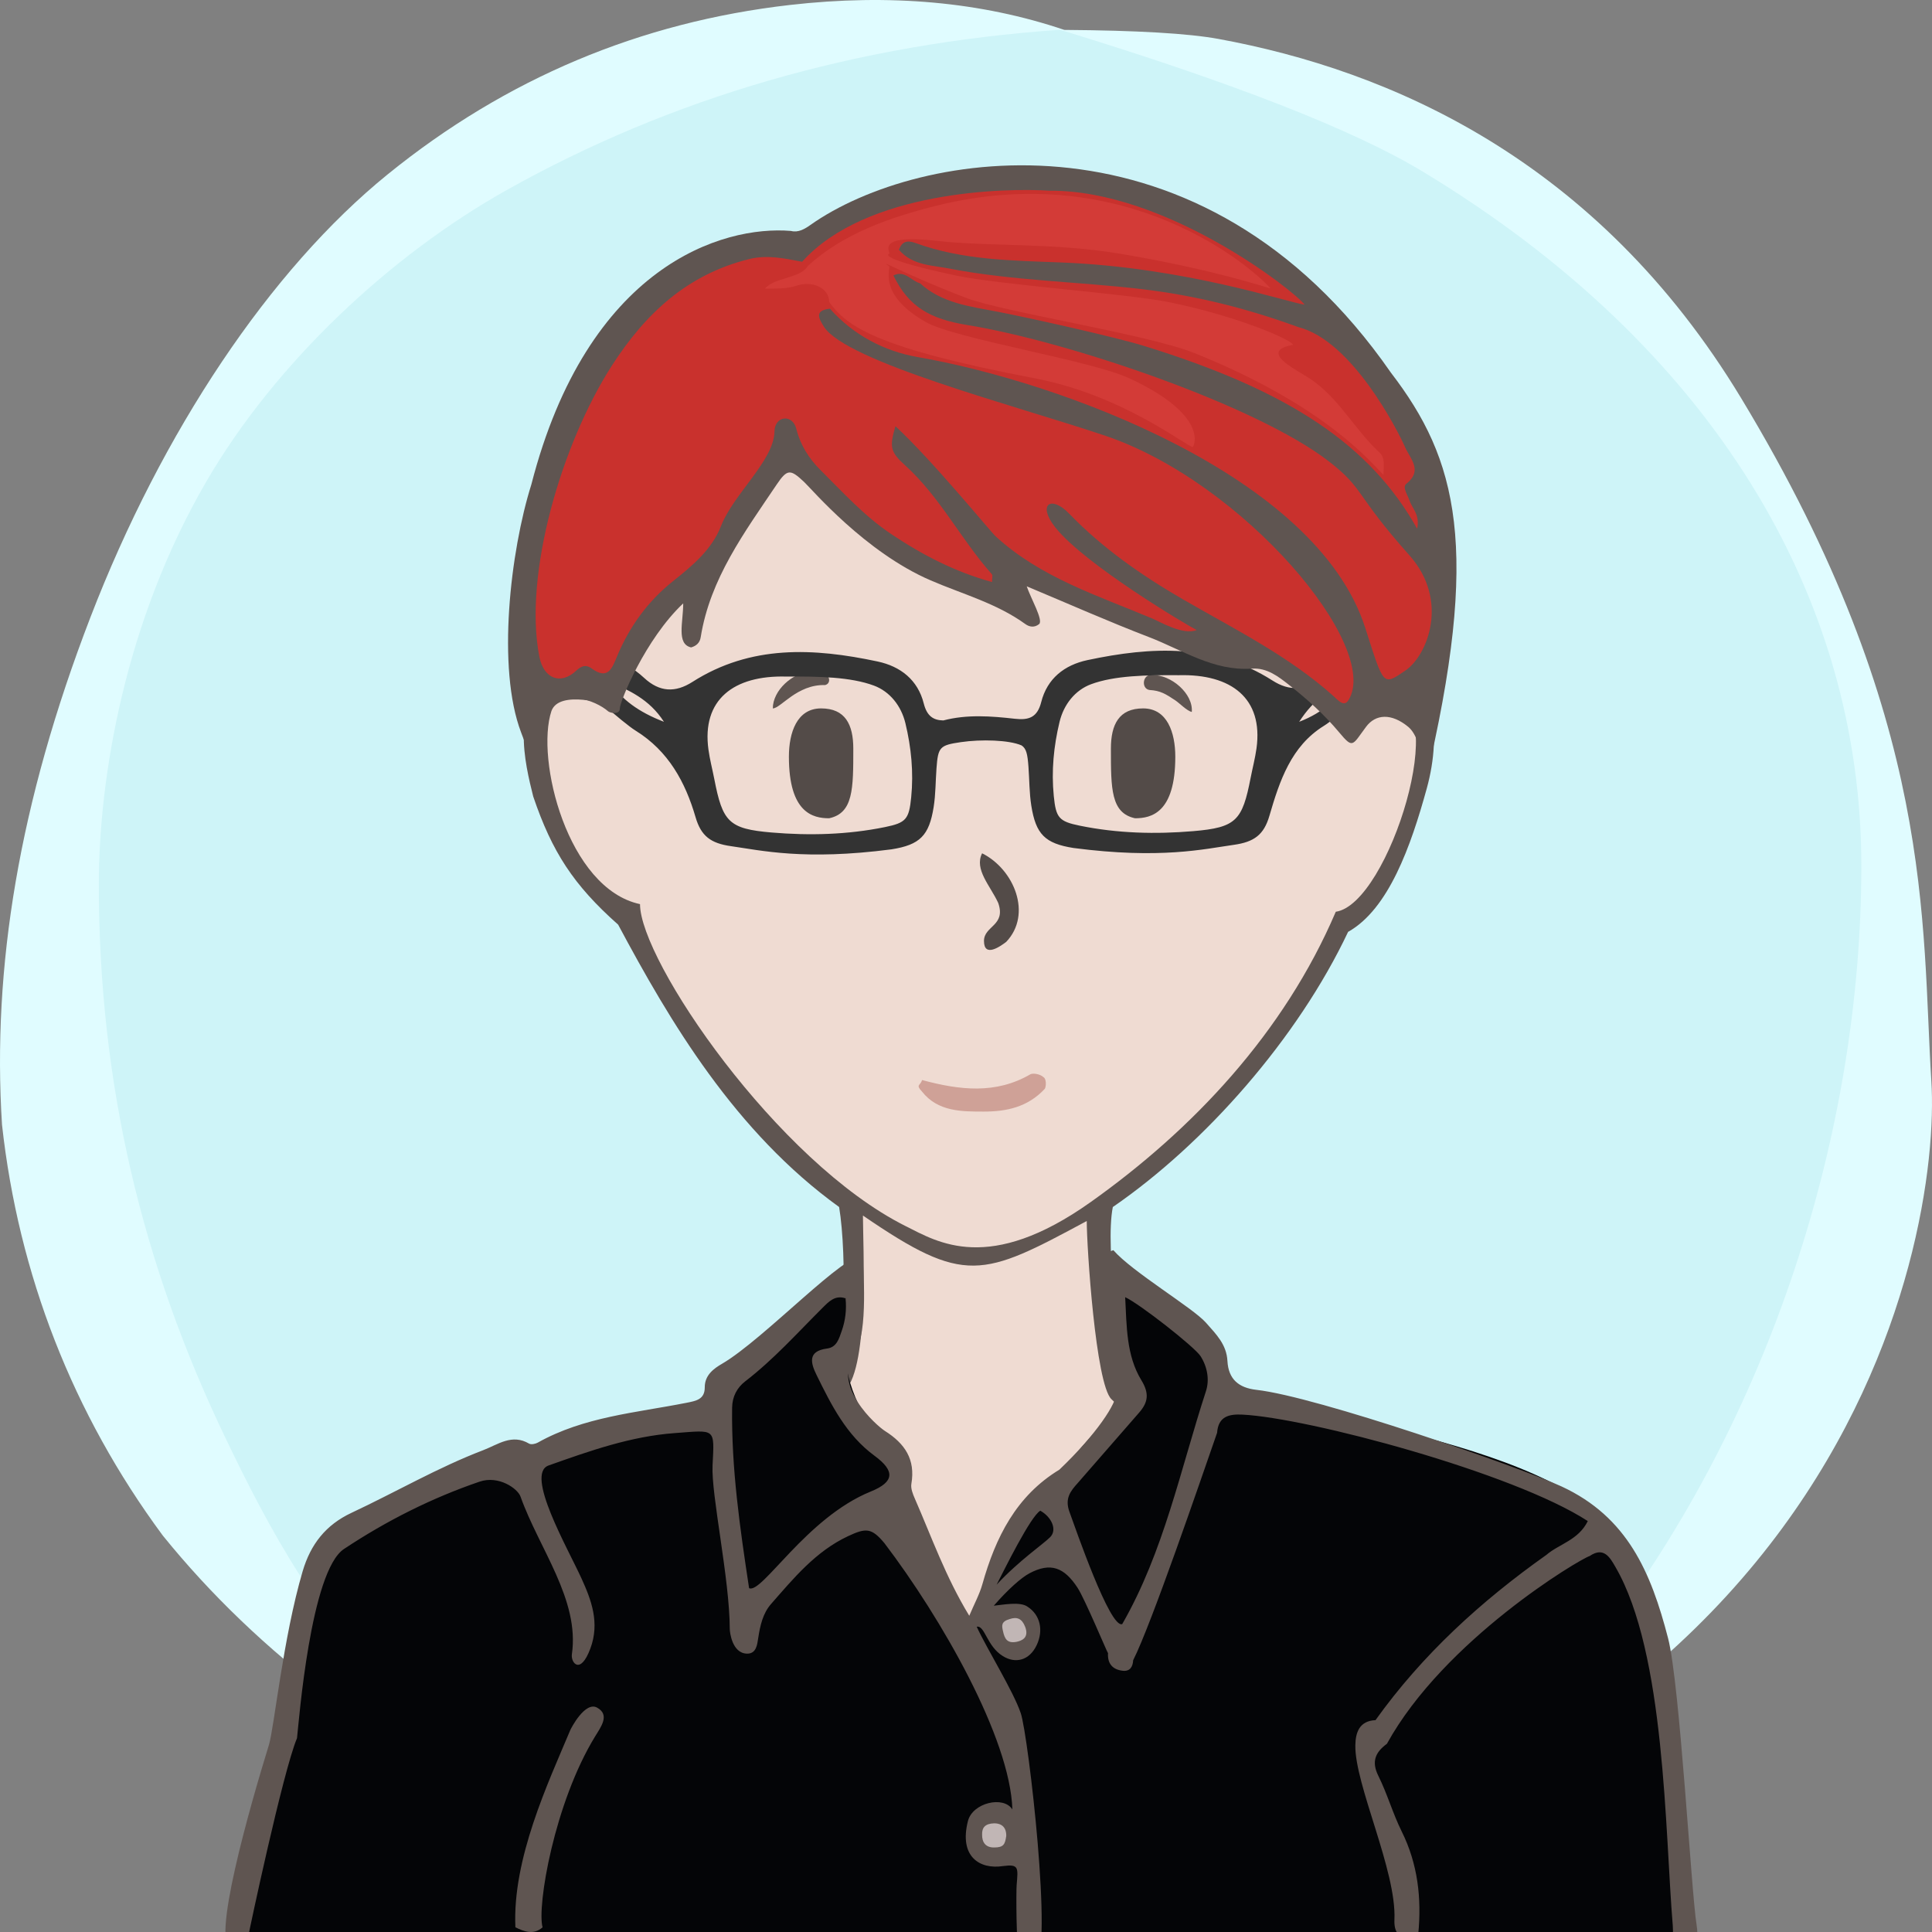 <?xml version="1.0" encoding="UTF-8"?><svg width="240" height="240" viewBox="0 0 240 240" version="1.1" xmlns="http://www.w3.org/2000/svg" xmlns:xlink="http://www.w3.org/1999/xlink"><rect x="0" y="0" width="240" height="240" fill="#808080" stroke="none"/><defs><path id="bg-layer-1" d="M239.919,134.308 C241.162,153.816 229.215,227.784 119.966,239.778 C107.376,240.801 91.116,238.421 73.512,229.716 L70.166,227.784 C48.166,217.709 32.063,205.380 20.226,190.756 C9.026,175.619 2.295,158.277 0.250,139.719 C-0.993,120.210 2.363,99.697 11.237,76.672 C20.110,53.648 33.526,33.512 48.192,21.632 C62.859,9.752 79.517,2.745 98.132,0.616 C110.542,-0.803 121.903,0.229 132.215,3.714 C141.256,3.779 147.637,4.153 151.360,4.836 C172.633,8.738 198.376,19.798 216.309,49.488 C240.530,89.588 238.676,114.799 239.919,134.308 Z"></path><path id="bg-layer-2" d="M131.682,3.697 C153.137,10.258 168.153,16.128 176.728,21.308 C212.772,43.078 231.222,74.142 231.222,107.547 C231.222,140.935 219.745,176.053 199.239,203.013 C194.350,209.441 186.113,217.023 174.529,225.761 C152.192,235.106 134.015,239.778 120,239.778 C105.985,239.778 88.750,235.544 68.294,227.074 C60.428,221.353 55.199,217.218 52.607,214.671 C39.783,202.071 33.301,189.660 27.998,178.611 C17.633,157.012 12.278,134.629 12.278,109.879 C12.278,96.555 15.529,77.178 25.631,59.817 C34.294,44.927 48.652,31.630 62.877,23.647 C83.417,12.120 106.352,5.470 131.682,3.697 Z"></path></defs><title>Beste Freundin gesucht</title><desc>Profilbild</desc><g id="beste-freundin-gesucht" stroke="none" stroke-width="1" fill="none" fill-rule="evenodd"><g fill="none" fill-rule="evenodd"><use fill="#E0FCFF" xlink:href="#bg-layer-1"></use><use fill="#CEF4F8" xlink:href="#bg-layer-2"></use></g><path d="M204.239,215.941 C203.891,200.941 193.503,185.068 175.905,181.120 C158.308,177.171 142.239,174.941 140.711,171.961 C139.183,168.980 137.239,154.941 138.239,149.941 C149.731,142.039 161.239,128.941 167.466,115.759 C172.494,112.941 175.264,105.123 177.239,97.941 C179.215,90.759 178.060,83.439 172.494,83.439 L170.239,83.439 C170.239,83.439 169.035,73.328 167.239,67.941 C157.239,42.941 134.606,34.061 111.622,37.832 C98.694,40.346 77.146,52.555 73.017,75.720 C72.657,78.413 72.298,84.337 72.298,84.337 C72.298,84.337 69.964,83.800 68.887,84.337 C63.239,86.941 65.239,94.941 66.239,98.941 C68.574,105.820 71.239,109.941 76.787,114.862 C83.239,126.941 91.311,140.604 104.239,149.941 C105.239,155.941 105.049,169.903 102.644,171.422 C100.239,172.941 81.859,175.863 64.239,179.941 C46.620,184.019 35.778,196.163 35.239,213.941 C34.701,231.719 35.239,239.941 35.239,239.941 L201.239,239.941 L204.239,239.941 C204.239,239.941 204.588,230.941 204.239,215.941 Z" fill="#5F5551"></path><path d="M178,184.678 C147,176.356 143,178.678 138.056,173.804 C136.106,171.881 135,154.910 135,151.678 C122,158.678 119.866,159.678 107.197,151 C107.197,154.412 108,169.678 105,172.678 C102,175.678 57,181.322 48,191 C40.647,198.907 38,207.406 38,217.678 C38,220.336 38,239.678 38,239.678 L169.291,239.792 L201,239.819 C201,239.819 209,193 178,184.678 Z" fill="#EFDBD2"></path><path d="M79.505,112.314 C70.505,110.386 66.505,94.314 68.505,88.314 C69.505,85.607 75.616,87.582 75.616,87.582 C75.616,87.582 75.725,70.427 83.505,60.314 C93.505,47.314 108.108,40 122.841,40 C134.505,40 141.654,43.413 150.505,49.314 C168.505,61.314 168.809,87.942 168.809,87.942 C168.809,87.942 171.148,87.176 172.580,87.044 C180.505,86.314 172.580,112.314 165.936,113.261 C159.505,128.314 148.169,140.314 135.505,149.314 C122.841,158.314 116.505,154.314 112.505,152.314 C96.505,144.314 79.505,119.314 79.505,112.314 Z" fill="#EFDBD2"></path><path d="M67.087,240.446 C66.087,231.446 72.087,220.943 72.087,217.446 C72.087,215.446 69.667,211.976 70.087,213.446 C72.087,220.446 63.087,228.446 64.087,240.446 L67.087,240.446 Z" fill="#5F5551"></path><path d="M171.078,240.446 C170.078,231.446 176.078,220.943 176.078,217.446 C176.078,215.446 173.658,212.976 174.078,214.446 C176.078,221.446 167.078,228.446 168.078,240.446 L171.078,240.446 Z" fill="#5F5551" transform="translate(172.039, 227.223) scale(-1, 1) translate(-172.039, -227.223) "></path><path d="M141,101.648 C138,101 138,98 138,93 C138,90 139,88 142,88 C145,88 146,91 146,94 C146,101 143,101.648 141,101.648 Z" fill="#534B48"></path><path d="M101,101.648 C98,101 98,98 98,93 C98,90 99,88 102,88 C105,88 106,91 106,94 C106,101 103,101.648 101,101.648 Z" fill="#534B48" transform="translate(102.000, 94.824) scale(-1, 1) translate(-102.000, -94.824) "></path><path d="M128.004,133.448 C128.363,133.267 129.261,133.448 129.620,133.807 C129.980,133.985 129.980,134.883 129.800,135.244 C127.645,137.576 124.944,138.084 122.222,138.084 C119.500,138.084 116.512,138.115 114.537,135.603 C113.687,134.698 114.358,134.883 114.537,134.165 C119.206,135.422 123.695,135.960 128.004,133.448 Z" fill="#CFA197"></path><path d="M125,117 C124.252,117.573 122.234,119 122.234,116.888 C122.234,115 125,115 124,112.162 C123,110 121,108 122,106 C126,108 128.252,113.573 125,117 Z" fill="#534B48"></path><path d="M100.973,83.320 C101.710,83.254 102.321,83.442 102.719,83.848 C103.146,84.288 103.098,84.947 102.499,85.101 C99,85.000 96.984,88.001 96,88.000 C96.014,85.769 98.380,83.547 100.973,83.320 Z" fill="#5F5551"></path><path d="M142.774,85.917 C141.701,85.858 141.721,84.008 142.907,84.035 C145.299,83.758 148.242,85.917 148.242,88.175 C147.625,88.098 146.613,87.211 146.076,86.920 C144.803,86.229 144.124,85.876 142.774,85.917 Z" fill="#5F5551" transform="translate(145.117, 86.093) rotate(5.000) translate(-145.117, -86.093) "></path><g><path d="M30,241 C30,241 39.059,195.301 40.356,192.380 C44.560,182.903 83.002,175.526 87.850,175.784 C89.696,170.895 102.910,158.801 104.712,158.286 C106.513,157.772 106.016,164.720 105.235,167.936 C104.454,171.153 107.949,177.892 110.692,180.752 C113.436,183.613 120.000,204.002 120.000,204.002 C120.000,204.002 126.851,185.390 140.366,173.725 C140.804,171.586 138.306,157 138.306,157 C138.306,157 152.651,166.559 152.078,171.925 C154.667,175.039 193.797,178.655 200.732,190.709 C207.667,202.760 210,240.370 210,240.370 L30,241 Z" fill="#040507"></path><path d="M74.179,212.131 C72.682,211.300 70.937,214.692 70.839,214.927 C68.095,221.461 63.637,230.899 64.024,239.417 C65.149,239.966 66.274,240.391 67.401,239.423 C66.678,236.808 68.867,223.971 73.915,215.724 C74.652,214.519 75.795,213.027 74.179,212.131" fill="#5F5551"></path><path d="M149.806,172.822 C146.630,182.568 144.581,192.732 139.409,201.748 C137.897,202.368 133.577,189.788 132.854,187.815 C132.247,186.156 132.963,185.244 133.890,184.219 C136.432,181.304 138.979,178.392 141.515,175.471 C142.607,174.213 142.800,173.119 141.790,171.466 C139.900,168.373 139.966,164.744 139.773,161.142 C141.519,161.926 148.421,167.329 149.147,168.480 C149.995,169.822 150.262,171.427 149.806,172.822 M130.457,190.949 C129.613,191.804 126.575,193.865 123.804,196.854 C124.799,194.920 128.005,188.386 129.229,187.665 C130.621,188.438 131.364,190.032 130.457,190.949 M108.172,185.281 C100.146,188.535 94.625,198.079 93.054,197.286 C91.922,189.824 90.846,182.416 90.946,174.873 C90.963,173.476 91.572,172.367 92.573,171.596 C96.090,168.892 99.035,165.598 102.157,162.485 C102.967,161.678 103.739,160.847 105.037,161.283 C105.035,161.267 105.036,161.251 105.034,161.234 L105.086,161.295 C105.068,161.289 105.053,161.289 105.037,161.283 C105.178,162.670 105.025,164.029 104.560,165.340 C104.227,166.284 103.951,167.365 102.734,167.522 C100.256,167.842 100.733,169.378 101.444,170.822 C103.279,174.551 105.131,178.264 108.629,180.835 C111.218,182.737 111.108,184.090 108.172,185.281 M210.751,239.070 C210.109,235.218 208.677,209.165 207.217,203.520 C205.093,195.306 202.166,188.444 193.981,184.652 C188.726,182.216 163.605,173.496 156.080,172.652 C153.872,172.404 152.598,171.326 152.476,169.068 C152.365,167.014 151.104,165.773 149.793,164.294 C148.169,162.459 140.632,157.985 138.303,155.299 C136.612,155.860 136.767,157.192 136.721,158.628 C136.641,161.075 138.647,172.110 138.692,172.926 C138.768,174.287 136.183,178.195 131.599,182.568 C126.227,185.828 123.672,190.983 122.035,196.792 C121.678,198.061 121.026,199.245 120.406,200.716 C117.456,195.872 115.727,190.923 113.637,186.146 C113.389,185.579 113.117,184.893 113.215,184.324 C113.734,181.283 112.404,179.323 109.929,177.759 C108.903,177.110 103.182,172.101 106.211,167.965 C107.914,165.640 107.181,157.055 107.188,156.129 C105.289,155.243 94.906,166.379 89.683,169.419 C88.702,169.990 87.541,170.802 87.548,172.338 C87.555,173.848 86.464,174.027 85.256,174.265 C78.999,175.503 72.535,175.990 66.798,179.209 C66.500,179.375 65.975,179.479 65.720,179.329 C63.594,178.076 61.856,179.448 60.045,180.139 C54.385,182.302 49.146,185.364 43.675,187.923 C40.455,189.429 38.583,191.845 37.594,195.196 C35.174,203.390 34.048,214.678 33.410,216.743 C31.057,224.358 26.059,241.805 28.800,242.086 C29.833,242.192 30.750,241.619 30.878,240.360 C30.905,240.109 35.139,220.091 36.895,215.921 C37.137,213.789 38.578,195.178 42.727,192.423 C48.012,188.915 53.632,186.086 59.572,184.057 C61.946,183.246 64.306,184.912 64.660,185.910 C66.962,192.379 72.025,198.724 71.042,205.494 C70.889,206.544 72.091,208.140 73.335,204.789 C74.529,201.579 73.458,198.762 72.228,196.063 C70.500,192.274 65.192,183.096 68.146,182.047 C73.281,180.224 78.379,178.422 83.810,178.025 C88.935,177.649 88.755,177.323 88.517,182.031 C88.333,185.698 90.644,196.139 90.654,202.356 C90.655,202.733 90.939,205.367 92.777,205.421 C93.953,205.456 94.063,204.307 94.190,203.479 C94.424,201.949 94.765,200.415 95.767,199.273 C98.589,196.056 101.322,192.717 105.341,190.831 C107.574,189.785 108.266,189.773 109.877,191.711 C116.903,200.950 125.490,215.897 125.762,224.779 C124.670,223.037 120.818,223.941 120.241,226.213 C119.111,230.656 121.721,232.260 124.609,231.808 C126.596,231.550 126.469,232.002 126.291,234.181 C126.229,234.934 126.223,241.847 126.603,242.686 C126.991,243.544 127.549,244.176 128.571,243.973 C130.882,242.685 127.740,215.598 126.807,212.834 C125.871,210.057 122.635,204.903 121.332,202.078 C122.351,201.881 122.571,204.495 124.577,205.724 C126.115,206.689 127.864,206.298 128.779,204.368 C129.665,202.500 129.197,200.595 127.660,199.600 C126.733,198.909 124.510,199.369 123.451,199.467 C125.212,197.452 126.836,196.000 127.884,195.441 C130.516,194.038 132.216,194.711 133.871,197.259 C134.762,198.630 137.496,205.177 137.641,205.363 C137.563,206.673 138.221,207.408 139.472,207.548 C140.381,207.650 140.722,207.046 140.768,206.223 C140.768,206.227 140.769,206.231 140.769,206.236 C143.032,201.770 149.162,183.814 151.192,177.985 C151.341,175.962 152.641,175.643 154.345,175.729 C162.464,176.131 187.973,182.924 197.241,188.954 C196.074,191.329 193.690,191.786 192.086,193.163 C183.969,198.913 176.694,205.542 170.869,213.683 C168.863,213.772 168.391,215.214 168.365,216.807 C168.285,221.705 173.491,232.387 173.222,238.456 C173.078,241.740 175.931,240.280 176.181,240.255 C176.608,235.822 176.138,231.563 174.120,227.499 C173.015,225.273 172.334,222.833 171.226,220.610 C170.333,218.818 170.861,217.664 172.285,216.623 C179.397,203.714 196.209,193.684 197.478,193.294 C199.254,192.078 200.019,193.522 200.685,194.670 C206.891,205.367 206.823,227.570 207.797,239.189 C207.928,240.748 207.398,242.239 209.487,242.685 C210.702,241.757 211.022,240.697 210.751,239.070" fill="#5F5551"></path><path d="M123.502,229.500 C122.463,229.520 121.976,228.884 122.001,227.880 C121.976,227.023 122.391,226.530 123.503,226.5 C125,226.5 125.015,227.759 124.997,228.083 C124.848,229.100 124.682,229.500 123.502,229.500 Z" fill="#C1B6B5"></path><path d="M126.256,203.958 C125.117,204.162 124.805,203.600 124.588,202.600 C124.448,201.960 124.334,201.442 125.419,201.127 C126.331,200.816 126.948,201.056 127.347,202.084 C127.894,203.503 126.846,203.842 126.256,203.958" fill="#C1B6B5"></path></g><g><path d="M167.534,84.544 C166.180,86.714 164.511,88.463 161.389,89.664 C163.219,86.814 165.287,85.575 167.534,84.544 Z M155.362,96.607 C154.326,101.936 153.577,102.795 148.232,103.248 C143.536,103.646 138.815,103.524 134.161,102.575 C131.536,102.041 131.173,101.596 130.904,98.878 C130.595,95.764 130.893,92.688 131.624,89.664 C132.149,87.495 133.565,85.73 135.532,84.998 C138.427,83.922 142.383,83.845 146.452,83.876 C152.951,83.707 156.945,86.743 156.087,92.963 C155.917,94.188 155.599,95.391 155.362,96.607 Z M109.934,102.744 C105.281,103.693 100.558,103.815 95.862,103.417 C90.516,102.964 89.769,102.105 88.733,96.776 C88.496,95.56 88.177,94.357 88.008,93.132 C87.148,86.912 91.144,83.876 97.644,84.045 C101.710,84.014 105.668,84.091 108.561,85.167 C110.528,85.898 111.947,87.664 112.471,89.833 C113.201,92.857 113.501,95.933 113.191,99.047 C112.921,101.765 112.558,102.209 109.934,102.744 Z M82.477,89.664 C79.355,88.463 77.169,86.884 75.814,84.713 C78.061,85.745 80.647,86.813 82.477,89.664 Z M164.102,84.023 C162.113,85.811 160.181,85.883 158.083,84.544 C150.827,79.914 143.017,80.315 135.087,82.001 C132.227,82.61 130.082,84.289 129.343,87.219 C128.864,89.11 127.823,89.486 126.078,89.289 C123.109,88.954 120.118,88.726 117.183,89.496 C115.936,89.472 115.147,88.952 114.752,87.387 C114.013,84.457 111.868,82.778 109.007,82.17 C101.078,80.483 93.266,80.083 86.011,84.713 C83.912,86.052 81.950,86.014 79.993,84.191 C77.531,81.899 73.977,80.800 72.045,80.364 C71.191,81.413 70.932,82.439 70.932,84.191 C72.650,85.41 77.197,89.672 78.984,90.781 C83.032,93.295 85.135,97.15 86.406,101.516 C87.091,103.863 88.288,104.759 90.816,105.115 C94.499,105.635 99.921,106.92 110.736,105.509 C114.302,104.949 115.419,103.781 115.981,100.257 C116.234,98.671 116.216,97.043 116.335,95.435 C116.531,92.792 116.739,92.575 119.359,92.191 C121.909,91.818 125.350,91.923 126.891,92.594 L126.891,92.589 C127.511,92.992 127.644,93.703 127.760,95.266 C127.879,96.874 127.861,98.503 128.113,100.089 C128.675,103.613 129.792,104.781 133.357,105.341 C144.173,106.751 149.595,105.466 153.279,104.947 C155.805,104.59 157.005,103.694 157.689,101.347 C158.960,96.982 160.393,92.692 164.440,90.179 C166.228,89.069 168.680,86.386 170.398,85.167 C170.620,82.929 171.264,82.550 169.638,80.807 C167.706,81.243 165.452,82.808 164.102,84.023 Z" fill="#333333"></path></g><g stroke="none" stroke-width="1" fill="none" fill-rule="evenodd"><g fill-rule="nonzero"><g transform="translate(63.112, 20.536)"><path d="M37.560,7.410 C36.874,7.895 36.068,8.394 35.137,8.150 C26.632,7.447 9.888,12.464 2.888,39.671 C0.286,47.940 -1.416,62.464 1.617,70.437 C4.650,78.409 1.471,71.284 4.179,67.874 C6.597,64.831 10.888,66.464 12.434,67.826 C12.656,68.022 13.888,68.310 13.888,67.464 C13.888,66.619 17.032,58.869 21.759,54.418 C21.761,56.787 20.888,59.464 22.739,59.889 C23.386,59.703 23.823,59.313 23.931,58.627 C25.097,51.328 29.391,45.569 33.358,39.671 C34.698,37.678 35.081,37.746 36.771,39.328 C37.766,40.257 44.331,48.044 52.501,51.563 C56.462,53.272 60.690,54.403 64.257,56.985 C64.784,57.366 65.404,57.446 65.967,56.993 C66.531,56.536 64.914,53.743 64.431,52.299 C69.669,54.489 74.591,56.677 79.613,58.605 C83.772,60.202 87.629,62.856 92.396,62.523 C94.283,62.391 95.700,63.515 97.053,64.577 C99.292,66.332 101.394,68.228 103.240,70.437 C104.984,72.521 104.855,72.079 106.583,69.753 C107.777,68.146 109.744,68.042 111.821,69.753 C113.898,71.464 113.777,77.397 113.898,76.890 C120.921,47.464 117.888,36.464 109.676,25.764 C86.189,-8.108 50.920,-2.041 37.560,7.410 Z" fill="#5F5551"></path><path d="M27.151,30.367 C21.652,36.964 17.776,44.475 13.962,52.024 C13.395,53.142 12.855,54.242 12.768,55.512 C12.378,57.099 10.367,56.519 10.769,55.117 C11.268,53.343 15.695,42.882 17.570,39.499 C19.952,35.204 23.336,31.686 26.314,27.852 C27.114,26.858 28.925,27.804 27.151,30.367" fill="#5F5551"></path><path d="M30.034,18.932 C20.048,26.538 16.342,36.087 13.278,38.464 C12.384,37.837 12.806,37.179 13.093,36.549 C16.572,28.890 21.193,22.034 28.359,16.932 C30.285,15.607 32.073,17.359 30.034,18.932" fill="#5F5551"></path><path d="M106.480,57.451 C100.399,38.491 68.489,26.873 50.873,23.817 C46.753,23.102 42.904,21.091 39.981,17.810 C38.153,18.015 38.485,18.859 39.226,20.031 C42.006,24.421 63.063,29.843 74.174,33.587 C91.359,39.377 108.530,59.790 104.400,66.440 C103.833,67.354 103.084,66.426 102.547,65.944 C96.962,60.939 90.282,57.642 83.862,53.930 C78.709,50.950 73.855,47.568 69.686,43.253 C67.455,40.945 65.711,42.106 67.975,44.971 C71.596,49.554 84.411,57.178 85.541,57.725 C83.894,58.429 80.932,56.681 80.126,56.340 C73.318,53.465 66.170,51.236 60.561,46.081 C59.926,45.497 52.681,36.617 48.120,32.407 C47.388,34.952 47.443,35.573 49.308,37.255 C53.659,41.183 56.262,46.482 60.107,50.803 C60.220,50.930 60.121,51.246 60.121,51.765 C55.521,50.508 51.411,48.369 47.545,45.771 C44.248,43.556 41.576,40.605 38.775,37.819 C37.341,36.391 36.284,34.670 35.808,32.732 C35.352,30.876 33.131,31.070 33.093,33.082 C33.027,36.685 27.988,40.847 26.457,44.805 C25.340,47.691 22.953,49.706 20.516,51.641 C17.386,54.124 15.061,57.318 13.523,61.040 C12.932,62.468 12.399,63.976 10.400,62.510 C9.754,62.036 9.182,62.104 8.480,62.767 C6.515,64.617 4.417,63.752 3.888,61.040 C1.888,50.803 6.672,34.555 12.896,24.884 C17.087,18.374 22.283,13.557 29.934,11.651 C32.204,11.086 34.349,11.566 36.530,11.981 C44.460,3.141 61.862,2.789 67.299,3.155 C81.784,3.067 97.805,15.699 98.944,17.311 C96.642,16.971 84.121,12.675 68.748,12.069 C62.564,11.826 56.456,11.791 50.584,9.642 C49.562,9.269 48.926,9.478 48.554,10.491 C50.312,12.542 52.869,12.395 55.189,12.898 C62.932,14.343 70.830,14.458 78.636,15.370 C85.452,16.168 91.835,17.785 98.166,20.098 C104.825,21.776 110.468,32.823 111.458,35.065 C112.069,36.448 113.663,37.913 111.598,39.555 C111.054,39.987 111.742,40.920 111.967,41.608 C112.300,42.622 113.308,43.406 112.928,45.135 C107.150,34.845 97.267,28.068 78.977,22.428 C75.337,21.306 64.522,18.899 60.781,18.182 C57.433,17.539 53.900,17.138 51.185,14.658 C50.084,14.365 49.292,12.983 47.875,13.682 C49.773,17.603 52.435,19.090 57.089,19.847 C69.556,21.872 93.004,29.810 102.003,36.809 C106.420,40.243 105.095,40.737 111.967,48.444 C116.956,54.040 114.230,60.893 111.458,62.771 C108.641,64.681 108.808,64.709 106.480,57.451 Z" fill="#C9312D"></path><path d="M99.558,26.461 C97.980,25.420 93.113,23.113 97.489,22.307 C97.693,21.846 90.833,18.758 82.005,16.981 C76.882,15.951 60.979,14.823 55.688,13.701 C47.060,11.871 46.930,11.145 47.336,10.992 C47.648,10.875 45.308,8.449 53.404,9.396 C59.411,10.098 67.784,9.592 76.083,10.992 C87.929,12.991 94.325,15.235 94.718,15.291 C92.686,12.952 77.019,-1.050 52.902,5.094 C47.568,6.454 41.598,8.461 37.221,12.530 C36.305,14.058 33.043,13.932 31.948,15.291 L31.973,15.326 C33.288,15.296 34.586,15.376 35.888,14.941 C37.753,14.318 39.892,15.191 39.888,16.981 C42.070,19.964 45.487,22.646 65.444,26.461 C76.352,28.546 84.180,34.859 85.043,34.986 C85.225,34.931 87.124,31.070 77.188,26.461 C72.295,24.191 55.582,21.577 51.883,19.464 C45.740,15.956 47.626,12.723 47.336,12.530 C45.704,11.446 49.131,13.477 56.888,16.464 C61.487,18.236 79.398,20.965 85.300,23.337 C101.529,29.861 107.184,36.901 108.751,38.464 C108.723,37.516 109.026,36.391 108.274,35.699 C105.139,32.808 103.201,28.860 99.558,26.461 Z" fill="#d33b37"></path></g></g></g></g></svg>